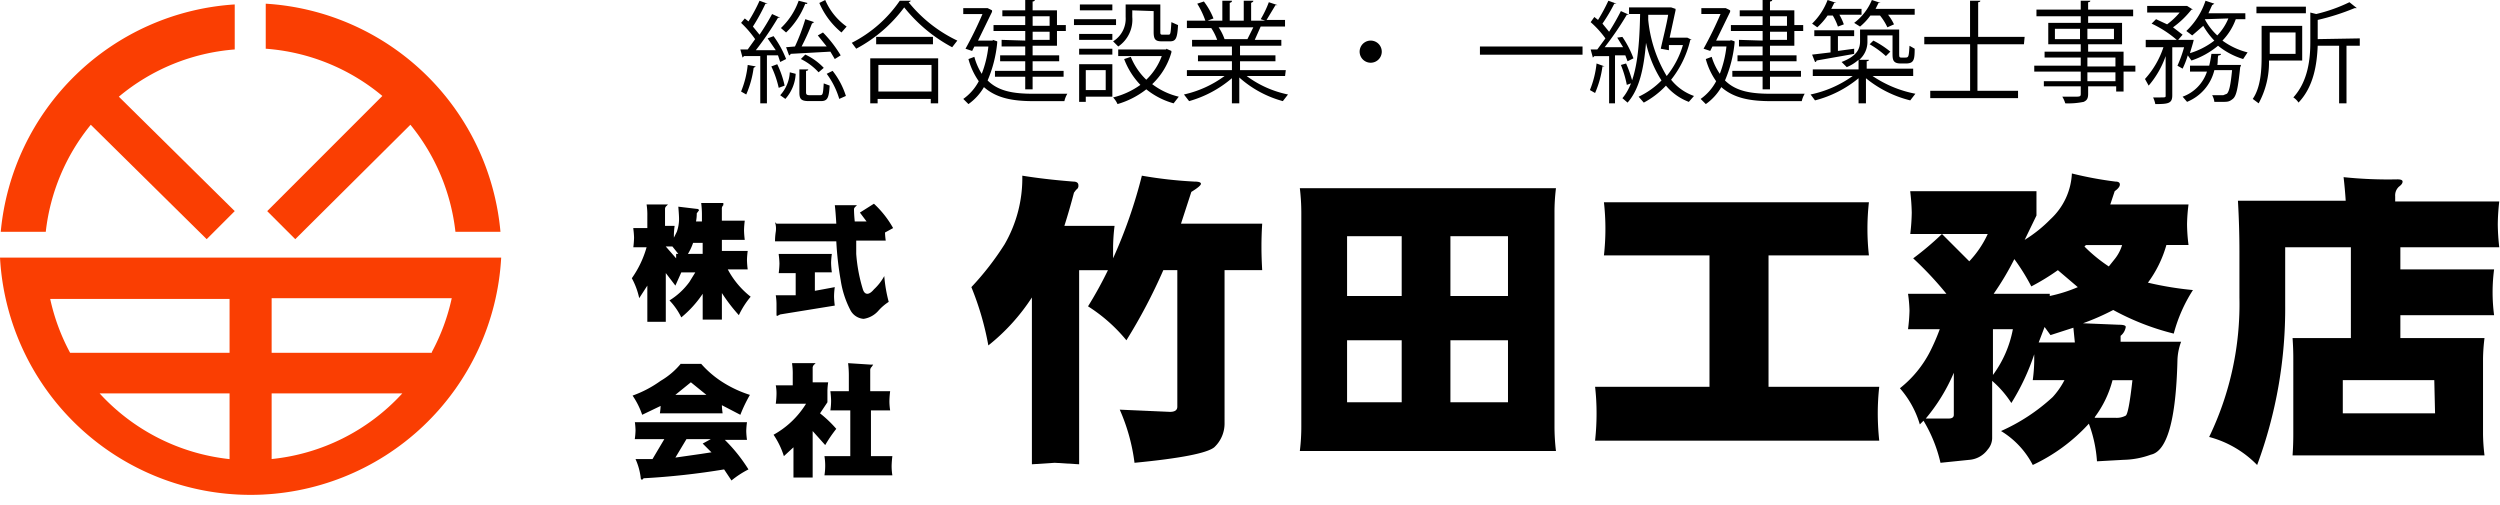<svg xmlns="http://www.w3.org/2000/svg" xmlns:xlink="http://www.w3.org/1999/xlink" width="290.45" height="58.682" viewBox="0 0 290.45 58.682">
  <defs>
    <clipPath id="clip-path">
      <rect id="長方形_79" data-name="長方形 79" width="58.227" height="58.219" fill="none"/>
    </clipPath>
    <clipPath id="clip-path-2">
      <rect id="長方形_81" data-name="長方形 81" width="290.45" height="58.682" fill="none"/>
    </clipPath>
  </defs>
  <g id="ヘッダーロゴ" transform="translate(-20.999 -33.659)">
    <g id="アートワーク_2" data-name="アートワーク 2" transform="translate(166.225 63)">
      <g id="グループ_11" data-name="グループ 11" transform="translate(-145.225 -29.341)">
        <g id="グループ_9" data-name="グループ 9" transform="translate(0 0.429)" clip-path="url(#clip-path)">
          <path id="パス_593" data-name="パス 593" d="M36.172,24.6l3.259,3.259L52.808,14.564A23.84,23.84,0,0,1,58.039,27H63.27A29.157,29.157,0,0,0,36,.5V5.731a23.84,23.84,0,0,1,13.549,5.488Z" transform="translate(-5.128 -0.5)" fill="#fa3e02"/>
          <path id="パス_594" data-name="パス 594" d="M53.082,34.9H0a29.157,29.157,0,0,0,58.227,0ZM26.67,58.311a23.925,23.925,0,0,1-15.093-7.632H26.67Zm0-12.349H8.147A23.754,23.754,0,0,1,5.831,39.7H26.67Zm4.888,12.349V50.679H46.736a23.84,23.84,0,0,1-15.264,7.632M50.166,45.962H31.558V39.616H52.482a23.754,23.754,0,0,1-2.315,6.26" transform="translate(0 -5.4)" fill="#fa3e02"/>
          <path id="パス_595" data-name="パス 595" d="M5.331,27.012a23.84,23.84,0,0,1,5.231-12.434L24.026,27.87l3.259-3.259L13.821,11.319A23.84,23.84,0,0,1,27.284,5.831V.6A29.157,29.157,0,0,0,.1,27.012Z" transform="translate(-0.014 -0.514)" fill="#fa3e02"/>
        </g>
        <g id="グループ_10" data-name="グループ 10" clip-path="url(#clip-path-2)">
          <path id="パス_596" data-name="パス 596" d="M85.772,30.416H87.4V29.044a7.8,7.8,0,0,0-.086-1.372H89.8l-.172.172a.429.429,0,0,0-.172.343v1.972h1.115a9.259,9.259,0,0,0-.086,1.029v.343l.343-.686a4.459,4.459,0,0,0,.257-1.458q0-.429-.086-1.458l2.144.257c.172,0,.257.086.257.172l-.257.343a4.819,4.819,0,0,1-.086.943h.686v-.772a10.89,10.89,0,0,0-.086-1.372h2.573v.257a.515.515,0,0,0-.172.429v1.372H98.72a10.377,10.377,0,0,0-.086,1.115,10.806,10.806,0,0,0,.086,1.115H96.062v1.286h3a9.519,9.519,0,0,0-.086,1.029,10.123,10.123,0,0,0,.086,1.115H96.748a9.947,9.947,0,0,0,2.658,3.173,9.776,9.776,0,0,0-1.372,2.144,20.068,20.068,0,0,1-1.972-2.573v3.087h-2.23v-3a12.606,12.606,0,0,1-2.487,2.744,7.718,7.718,0,0,0-1.372-1.972,8.147,8.147,0,0,0,2.315-2.144l.686-1.115H91.346L90.66,37.1l-1.115-1.458v5.66H87.4V37.1l-.943,1.458a8.49,8.49,0,0,0-.858-2.315,11.749,11.749,0,0,0,1.715-3.6H85.772a10.375,10.375,0,0,0,.086-1.115,9.434,9.434,0,0,0-.086-1.029m4.974,3.43v-.515H91l-.686-.858h-.772l1.2,1.372m3.087-.515V32.131H92.718a6.517,6.517,0,0,1-.6,1.286Z" transform="translate(-12.194 -3.918)"/>
          <path id="パス_597" data-name="パス 597" d="M105.172,29.915h6.946q-.086-1.458-.172-2.144h2.573l-.172.172a.515.515,0,0,0-.172.257q0,.6.086,1.458h1.372l-.772-1.029,1.629-1.029a11.491,11.491,0,0,1,2.23,2.83l-.943.515a8.318,8.318,0,0,0,.086.943h-3.43v1.544a18.609,18.609,0,0,0,.772,4.116q.171.515.515.515t.772-.515a6,6,0,0,0,1.2-1.544,16.722,16.722,0,0,0,.515,3,5.746,5.746,0,0,0-1.2,1.029,2.83,2.83,0,0,1-1.715.943,1.887,1.887,0,0,1-1.544-1.029,11.063,11.063,0,0,1-1.115-3.43,37.386,37.386,0,0,1-.515-4.545H105a6.792,6.792,0,0,1,.086-1.115A2.527,2.527,0,0,0,105,29.744m.429,3.687H111.6a9.261,9.261,0,0,0-.086,1.029,10.117,10.117,0,0,0,.086,1.115h-1.972v2.144l.943-.172,1.372-.257a7.917,7.917,0,0,0-.086,1.115,9.175,9.175,0,0,0,.086,1.029L105.6,40.463l-.343.172c-.086,0-.086-.086-.086-.172V39.434a6.774,6.774,0,0,0-.086-1.2H107.4V35.661h-1.972a10.375,10.375,0,0,0,.086-1.115,9.428,9.428,0,0,0-.086-1.029" transform="translate(-14.958 -3.932)"/>
          <path id="パス_598" data-name="パス 598" d="M91.274,49.286h2.4a11.663,11.663,0,0,0,2.658,2.23,13.463,13.463,0,0,0,3,1.372A17.149,17.149,0,0,0,98.22,55.2l-2.144-1.115a7.289,7.289,0,0,0,.086.943H88.873a8.145,8.145,0,0,0,.086-.858L86.815,55.2a9.091,9.091,0,0,0-1.115-2.23,13.121,13.121,0,0,0,3.259-1.715,8.747,8.747,0,0,0,2.4-2.058m-5.4,6.86H98.992a9.091,9.091,0,0,0-.086,1.029,8.746,8.746,0,0,0,.086,1.029H96.419a18.609,18.609,0,0,1,2.744,3.43,10.891,10.891,0,0,0-1.972,1.286l-.858-1.286a85.928,85.928,0,0,1-9.347,1.029l-.172.172c-.086,0-.172-.086-.172-.257a7.374,7.374,0,0,0-.6-2.144h1.972l1.372-2.315h-3.43A8.922,8.922,0,0,0,86.043,57a9.347,9.347,0,0,0-.086-1.029m8.918,3.6-1.029-1.029.943-.515H91.96l-1.286,2.144,3-.429,1.115-.172m-4.116-6.689h3.6l-1.8-1.458-1.8,1.458" transform="translate(-12.208 -7.009)"/>
          <path id="パス_599" data-name="パス 599" d="M107.115,49.2h2.573l-.172.172a.515.515,0,0,0-.172.429V51.43h1.8a8.232,8.232,0,0,0-.086.943v1.372l-.858,1.286a13.807,13.807,0,0,1,1.887,1.8,15.606,15.606,0,0,0-1.286,1.887l-1.458-1.629v5.4h-2.23V58.976L106,60.005a9.518,9.518,0,0,0-1.2-2.487,10.291,10.291,0,0,0,3.773-3.6h-3.516a9.836,9.836,0,0,0,.086-1.2,4.819,4.819,0,0,0-.086-.943h1.972v-1.2a7.848,7.848,0,0,0-.086-1.372m4.288,3.259h2.315V50.744a11.918,11.918,0,0,0-.086-1.544l2.658.172h.257l-.172.257a.515.515,0,0,0-.172.429v2.4h2.315a10.806,10.806,0,0,0-.086,1.115,6.792,6.792,0,0,0,.086,1.115h-2.23v5.317h2.487q-.071.555-.086,1.115a6.792,6.792,0,0,0,.086,1.115h-7.889a7.289,7.289,0,0,0,0-2.23h3V54.688H111.4a7.917,7.917,0,0,0,.086-1.115,10.809,10.809,0,0,0-.086-1.115" transform="translate(-14.929 -7.009)"/>
          <path id="パス_600" data-name="パス 600" d="M137.517,23.8q2.658.429,5.917.686c.429,0,.6.172.6.429a.515.515,0,0,1-.257.515l-.257.343q-.515,1.972-1.115,3.859h5.831a21.867,21.867,0,0,0-.171,2.487V33.4a56.943,56.943,0,0,0,3.344-9.6,50.167,50.167,0,0,0,6.089.686q.772,0,.772.257t-1.115.943l-1.2,3.687h9.433q-.086,1.372-.086,2.658t.086,2.744h-4.373V52.528a3.773,3.773,0,0,1-1.2,2.83q-1.286,1.029-9.262,1.8a22.038,22.038,0,0,0-1.715-6.174l5.831.257q.858,0,.858-.6V34.777H153.9a63.547,63.547,0,0,1-4.288,8.147,18.694,18.694,0,0,0-4.459-3.945,45.8,45.8,0,0,0,2.315-4.2H144.12V57.33l-2.83-.172-2.658.172V37.949a23.325,23.325,0,0,1-5.06,5.574,33.7,33.7,0,0,0-1.972-6.775,32.929,32.929,0,0,0,3.859-4.974,15.35,15.35,0,0,0,2.058-7.975" transform="translate(-18.747 -3.39)"/>
          <path id="パス_601" data-name="パス 601" d="M176.1,25.5h29.757a22.8,22.8,0,0,0-.171,2.83V53.2a24.224,24.224,0,0,0,.171,2.83H176.1a22.8,22.8,0,0,0,.172-2.83V28.33a24.221,24.221,0,0,0-.172-2.83m5.488,12.52h6.346V31.074h-6.346Zm6.346,5.145h-6.346v7.2h6.346Zm5.66-5.145h6.689V31.074h-6.689Zm6.689,5.145h-6.689v7.2h6.689Z" transform="translate(-25.086 -3.633)"/>
          <path id="パス_602" data-name="パス 602" d="M217.129,27.4h30.786a27.87,27.87,0,0,0,0,6.174H236.252V48.839h12.863a27.936,27.936,0,0,0-.172,3.087,30.313,30.313,0,0,0,.172,3.173H216.1a28.722,28.722,0,0,0,.172-3.173,26.45,26.45,0,0,0-.172-3.087h13.292V33.574H217.129a27.87,27.87,0,0,0,0-6.174" transform="translate(-30.785 -3.903)"/>
          <path id="パス_603" data-name="パス 603" d="M258.6,25.558h14.664v2.83l-1.372,2.83a15.693,15.693,0,0,0,3-2.4,7.718,7.718,0,0,0,2.487-5.317,42.621,42.621,0,0,0,5.059.943q.515,0,.515.343t-.6.772L281.84,27.1h9.09a20.077,20.077,0,0,0-.172,2.315,20.325,20.325,0,0,0,.172,2.4h-2.573a13.549,13.549,0,0,1-2.144,4.373,38.5,38.5,0,0,0,5.231.858,17.665,17.665,0,0,0-2.23,5.06,29.328,29.328,0,0,1-7.032-2.744,28.043,28.043,0,0,1-3.516,1.544l4.2.172q.772,0,.772.257a1.629,1.629,0,0,1-.6,1.029v.686h7.032a6.687,6.687,0,0,0-.429,2.23q-.257,10.291-3.087,10.891a9.776,9.776,0,0,1-3.173.6l-3.087.172a15.35,15.35,0,0,0-.943-4.373,20.667,20.667,0,0,1-6.517,4.8,9.948,9.948,0,0,0-3.687-3.945,22.039,22.039,0,0,0,6-3.945,9,9,0,0,0,1.372-1.972h-3.687a18.182,18.182,0,0,0,.172-2.23V44.51a26.326,26.326,0,0,1-2.658,5.66,11.92,11.92,0,0,0-2.23-2.573v6.689a2.058,2.058,0,0,1-.515,1.286,2.916,2.916,0,0,1-2.144,1.2l-3.344.343a16.637,16.637,0,0,0-1.972-4.888l-.429.429a11.148,11.148,0,0,0-2.315-4.2,12.949,12.949,0,0,0,3.516-4.288,24.264,24.264,0,0,0,1.115-2.573h-3.687a20.512,20.512,0,0,0,.172-2.144,15.865,15.865,0,0,0-.172-1.972H262.8a39.875,39.875,0,0,0-3.859-4.116,34.642,34.642,0,0,0,3.344-2.83l3.173,3.173a11.663,11.663,0,0,0,2.144-3.173h-9a23.591,23.591,0,0,0,.172-2.487,23.67,23.67,0,0,0-.172-2.4m5.06,21.01a21.1,21.1,0,0,1-3.259,5.317h2.658q.6,0,.6-.429Zm4.545-5.06v5.317a12.929,12.929,0,0,0,2.315-5.317Zm6.6-3.859a17.236,17.236,0,0,0,3.259-1.029l-2.315-1.972a26.494,26.494,0,0,1-3.087,1.887,23.926,23.926,0,0,0-1.972-3.173,32.758,32.758,0,0,1-2.4,4.03h6.517Zm-1.2,5.4h4.116l-.172-1.715-2.658.858-.686-.943-.686,1.8m5.317-11.148a17.664,17.664,0,0,0,2.83,2.315l.686-.858a4.8,4.8,0,0,0,.858-1.629h-4.2l-.172.172m1.2,19.9h2.4a2.23,2.23,0,0,0,1.2-.257q.343-.257.772-4.116H282.1a12.263,12.263,0,0,1-2.058,4.288" transform="translate(-36.668 -3.348)"/>
          <path id="パス_604" data-name="パス 604" d="M314.907,23.986a49.739,49.739,0,0,0,6.26.257q.6,0,.6.257c0,.172-.086.343-.429.6a1.372,1.372,0,0,0-.429,1.115v.6H333a25.3,25.3,0,0,0-.172,2.658A25.546,25.546,0,0,0,333,32.132H321.51v2.573H332.4a20.41,20.41,0,0,0,0,5.317H321.51V42.68h9.776a21.426,21.426,0,0,0-.172,2.4v8.747a22.045,22.045,0,0,0,.172,2.487h-22.3q.086-1.2.086-2.487V45.081q0-1.2-.086-2.4h6.775V32.132h-7.632v6.689a52.225,52.225,0,0,1-3.259,18.609,12.091,12.091,0,0,0-5.574-3.259,35.5,35.5,0,0,0,3.516-16.208V32.647q0-2.916-.172-5.917h12.52q-.086-1.372-.257-2.83m10.548,23.668H314.822v3.859h10.719Z" transform="translate(-42.637 -3.405)"/>
          <path id="パス_605" data-name="パス 605" d="M104.159,4.2a11.577,11.577,0,0,1,1.458,2.658l-.686.343-.257-.772h-1.286v5.574h-.772V6.517h-1.887l-.172.172-.257-.943h.858l.858-1.2a11.834,11.834,0,0,0-1.629-1.887l.429-.515.429.343a19.379,19.379,0,0,0,1.286-2.4l.943.343h-.257a22.9,22.9,0,0,1-1.458,2.658l.772.943a27.269,27.269,0,0,0,1.458-2.4l.943.429h-.257A35.931,35.931,0,0,1,102.1,5.831h2.315l-.943-1.372ZM102.1,7.718l-.257.172a11.491,11.491,0,0,1-.858,3.087l-.6-.343a11.062,11.062,0,0,0,.772-3.087Zm2.658,2.487a11.577,11.577,0,0,0-.858-2.487l.686-.257a10.977,10.977,0,0,1,.858,2.487Zm1.972-1.629a4.716,4.716,0,0,1-1.2,2.916l-.6-.429A4.288,4.288,0,0,0,106.046,8.4ZM108.1.343a.164.164,0,0,1-.257.086,9.261,9.261,0,0,1-2.23,3.344l-.6-.515A8.061,8.061,0,0,0,107.075.086ZM106.646,5.4a22.637,22.637,0,0,0,1.2-3.173l1.029.343-.257.172a27.188,27.188,0,0,1-1.2,2.658h2.916L109.3,4.116l.6-.343a14.321,14.321,0,0,1,2.058,2.658l-.686.429L110.762,6l-4.631.257a.172.172,0,0,1-.172.172l-.343-.943Zm1.286,5.317c0,.257.086.343.429.343h1.2c.343,0,.343-.172.429-1.372l.686.257c-.086,1.458-.257,1.8-1.029,1.8h-1.372c-.943,0-1.115-.257-1.115-1.029V8.061h1.029c0,.086-.086.172-.257.172ZM109.39,8.4a6.946,6.946,0,0,0-2.058-1.544l.515-.515a6.946,6.946,0,0,1,2.144,1.544Zm.772-8.4a7.289,7.289,0,0,0,2.487,3.087l-.6.686a9,9,0,0,1-2.573-3.43Zm1.629,11.491a9.262,9.262,0,0,0-1.458-2.916l.686-.343a9.09,9.09,0,0,1,1.544,2.916Z" transform="translate(-14.288)"/>
          <path id="パス_606" data-name="パス 606" d="M122.26.1A.343.343,0,0,1,122,.272a16.208,16.208,0,0,0,5.66,4.459l-.6.772A17.923,17.923,0,0,1,121.489.872a16.636,16.636,0,0,1-5.574,4.8l-.515-.686A15.007,15.007,0,0,0,120.974.1Zm-4.716,11.92V6.789h7.889V12.02h-.858v-.515H118.4v.515ZM118.23,4.3h6.6V5.16h-6.6Zm6.432,3.259h-6.174v3.087h6.174Z" transform="translate(-16.439 -0.014)"/>
          <path id="パス_607" data-name="パス 607" d="M133.93,4.631l.515.172v.172a14.664,14.664,0,0,1-1.115,4.373c1.286,1.286,3.087,1.544,5.317,1.544h3.945a2.916,2.916,0,0,0-.343.858h-3.6c-2.4,0-4.288-.343-5.746-1.629a6.26,6.26,0,0,1-1.8,1.972l-.6-.6a5.831,5.831,0,0,0,1.8-2.058,8.147,8.147,0,0,1-1.2-2.573l.686-.257a7.118,7.118,0,0,0,.858,1.972,12.52,12.52,0,0,0,.772-3.173h-1.629l-.257.515-.772-.257a43.589,43.589,0,0,0,1.972-4.03H130.5V.943h2.83l.515.257v.172l-1.629,3.344h1.715Zm3.773.086V3.6h-3.687V2.916H137.7V1.887h-2.658V1.2H137.7V0h1.115c0,.086-.086.172-.257.172V1.2h2.83V2.916h1.029V3.6h-1.029V5.317h-2.83V6.432h3.087v.686h-3.087V8.232h3.6v.686h-3.6v1.458H137.7V8.918h-3.516V8.232H137.7V7.118h-2.916V6.432H137.7V5.4h-2.744V4.631ZM138.561,3h1.972V1.887h-1.972Zm1.972.686h-1.972v.943h1.972Z" transform="translate(-18.59)"/>
          <path id="パス_608" data-name="パス 608" d="M150.388,3H145.5V2.315h4.888Zm-.429,4.545v3.773h-3.087v.6H146.1V7.546ZM146.1,4.03h3.859v.686H146.1Zm0,1.715h3.859v.686H146.1Zm3.859-4.459h-3.773V.6h3.773Zm-.772,6.946h-2.315v2.315h2.315Zm3.087-6.946v.772a3.773,3.773,0,0,1-1.629,3.43l-.6-.6a3.087,3.087,0,0,0,1.458-2.83V.6h4.03V3.773c0,.257,0,.343.257.343h.686c.257,0,.257-.172.343-1.458l.772.343c-.086,1.544-.257,1.887-.943,1.887H155.7c-.772,0-.943-.257-.943-1.115v-2.4Zm3.945,4.459.6.257v.172a8.147,8.147,0,0,1-2.23,3.687,8.233,8.233,0,0,0,3.087,1.458l-.6.772a8.833,8.833,0,0,1-3.173-1.629,9.862,9.862,0,0,1-3.344,1.715,2.744,2.744,0,0,0-.515-.772,9.176,9.176,0,0,0,3.173-1.458,8.833,8.833,0,0,1-1.887-3l.772-.257a7.632,7.632,0,0,0,1.8,2.658A7.289,7.289,0,0,0,155.7,6.6h-5.06V5.831h5.574Z" transform="translate(-20.727 -0.085)"/>
          <path id="パス_609" data-name="パス 609" d="M172.148,8.847h-4.459a12.091,12.091,0,0,0,4.8,2.144l-.6.772a12.52,12.52,0,0,1-5.059-2.744v3h-.858V9.1A13.121,13.121,0,0,1,161,11.763l-.6-.772a12.52,12.52,0,0,0,4.717-2.144h-4.374V8.161h5.231V7.132h-3.945V6.446h3.945V5.417h-4.631V4.645h2.916a6.346,6.346,0,0,0-.686-1.372h-2.83V2.415h2.144a9.691,9.691,0,0,0-.943-1.972l.772-.257a8.233,8.233,0,0,1,1.115,1.972l-.686.257h1.715V.1h1.115c0,.172-.086.172-.257.257V2.415h1.629V.1h1.115c0,.172-.172.172-.257.257V2.415h1.629l-.515-.172a12.006,12.006,0,0,0,.943-1.972l1.029.343h-.257L170,2.33h2.144V3.1h-2.83l-.686,1.544h3.087v.686h-4.8V6.446h4.116v.686h-4.116V8.161h5.317Zm-4.373-4.288.686-1.372h-4.03a6.089,6.089,0,0,1,.686,1.372h2.573Z" transform="translate(-22.85 -0.014)"/>
          <path id="パス_610" data-name="パス 610" d="M186.773,6.786A1.286,1.286,0,1,1,185.486,5.5a1.286,1.286,0,0,1,1.286,1.286" transform="translate(-26.24 -0.784)"/>
          <rect id="長方形_80" data-name="長方形 80" width="11.92" height="0.952" transform="translate(171.938 5.403)"/>
          <path id="パス_611" data-name="パス 611" d="M217.115,7.732h-.257A11.491,11.491,0,0,1,216,10.819l-.6-.343a11.233,11.233,0,0,0,.772-3.087Zm2.058-3.43a11.32,11.32,0,0,1,1.286,2.487l-.686.343-.257-.686h-1.2V12.02h-.686V6.532h-1.715l-.172.172-.257-.943h.772l.943-1.286a11.148,11.148,0,0,0-1.715-1.887l.429-.6.429.343a20.574,20.574,0,0,0,1.2-2.23l.943.343h-.257a19.12,19.12,0,0,1-1.372,2.315l.772.943A26.841,26.841,0,0,0,219,1.3l.943.429h-.257A35.5,35.5,0,0,1,217.115,5.5h2.144l-.686-1.115Zm.429,3.087a13.978,13.978,0,0,1,.772,2.23l-.686.257A12.435,12.435,0,0,0,219,7.561Zm7.118-3,.515.257h-.172a11.663,11.663,0,0,1-2.23,4.631,5.917,5.917,0,0,0,2.658,1.887l-.6.686a6.432,6.432,0,0,1-2.658-1.887,9.862,9.862,0,0,1-2.573,1.972l-.6-.686a9.176,9.176,0,0,0,2.658-1.887,13.378,13.378,0,0,1-1.8-4.373h0c-.257,3-.772,5.4-2.144,6.946l-.6-.515c1.629-1.887,1.972-5.488,2.058-9.776h-1.286V.872h4.888l.515.172v.172l-.686,3.173h1.972Zm-3.087,1.286c.257-1.2.686-2.83.858-3.945h-2.315v.6a15.607,15.607,0,0,0,2.144,6.517,10.29,10.29,0,0,0,1.887-3.6h-1.629v.6Z" transform="translate(-30.685 -0.014)"/>
          <path id="パス_612" data-name="パス 612" d="M233.83,4.631l.515.172v.172a14.664,14.664,0,0,1-1.115,4.373c1.286,1.286,3.087,1.544,5.317,1.544h3.945a2.915,2.915,0,0,0-.343.858h-3.6c-2.4,0-4.288-.343-5.746-1.629a6.26,6.26,0,0,1-1.8,1.972l-.6-.6a5.831,5.831,0,0,0,1.8-2.058A8.147,8.147,0,0,1,231,6.86l.686-.257a7.117,7.117,0,0,0,.943,1.972A12.606,12.606,0,0,0,233.4,5.4h-1.629l-.257.515-.772-.257a43.589,43.589,0,0,0,1.972-4.03h-2.23V.943h2.83l.515.257v.172L232.2,4.716h1.715Zm3.773.086V3.6h-3.687V2.916H237.6V1.887h-2.658V1.2H237.6V0h1.115c0,.086-.086.172-.257.172V1.2h2.83V2.916h1.029V3.6h-1.029V5.317h-2.83V6.432h3.087v.686h-3.087V8.232h3.6v.686h-3.6v1.458H237.6V8.918h-3.516V8.232H237.6V7.118h-2.916V6.432H237.6V5.4h-2.744V4.631ZM238.461,3h1.972V1.887h-1.972Zm1.972.686h-1.972v.943h1.972Z" transform="translate(-32.822)"/>
          <path id="パス_613" data-name="パス 613" d="M257.22,8.833H252.5a13.378,13.378,0,0,0,4.974,2.058l-.6.772a13.12,13.12,0,0,1-5.145-2.573v2.916h-.858V9.09a13.034,13.034,0,0,1-5.06,2.573l-.515-.686a12.949,12.949,0,0,0,4.888-2.144h-4.631V8.061h5.317V6.946A4.8,4.8,0,0,1,249.5,7.8l-.6-.6c1.8-.686,2.144-1.544,2.144-2.4V3.43h4.545V6.174c0,.429,0,.515.257.515h.429c.429,0,.429-.086.515-1.372l.6.343c0,1.286-.086,1.715-1.029,1.715h-.6c-.943,0-.943-.515-.943-1.2V4.116H251.9V4.8a2.744,2.744,0,0,1-.943,2.144h1.115c0,.086-.086.172-.257.172v.858h5.4Zm-8.747-5.746a6.516,6.516,0,0,0-.6-1.286h-.6a7.889,7.889,0,0,1-1.2,1.372l-.6-.429A7.546,7.546,0,0,0,247.272,0L248.3.343h-.257l-.343.686h3.516v.686h-2.573a6.173,6.173,0,0,1,.515,1.115ZM250.36,6.26l-4.374.772a.171.171,0,0,1-.171.172l-.343-.858,2.144-.257V4.2h-1.887V3.516h4.631V4.2h-1.887V5.917l1.887-.257Zm3.859-3.087a6.6,6.6,0,0,0-.858-1.372h-1.115a6.86,6.86,0,0,1-1.2,1.286l-.686-.429A6.431,6.431,0,0,0,252.418,0l1.029.343h-.257l-.343.686h4.545v.686H254.3a5.486,5.486,0,0,1,.686,1.115Zm-1.629,1.544A10.548,10.548,0,0,1,254.561,6l-.515.515a10.548,10.548,0,0,0-1.887-1.372Z" transform="translate(-34.944 0)"/>
          <path id="パス_614" data-name="パス 614" d="M272.277,5.16h-5.4v5.4h4.716v.858h-10.2v-.858h4.631V5.16H260.7V4.3h5.317V.1h1.2c0,.086-.086.172-.257.172V4.3h5.4Z" transform="translate(-37.138 -0.014)"/>
          <path id="パス_615" data-name="パス 615" d="M287.348,7.646v.686h-1.372v2.315h-.858v-.6H281.86v.858c0,.6-.172.772-.515.943a8.833,8.833,0,0,1-2.144.172,3.087,3.087,0,0,0-.343-.772h1.286c.772,0,.858,0,.858-.343v-.858h-4.288v-.6H281V8.332h-5.4V7.646H281V6.7h-4.2V6.017H281V5.16h-3.773V2.673H281V1.9h-5.145V1.129H281V.1h1.115c0,.086-.086.172-.257.172v.858h5.231V1.9H281.86v.772H285.8V5.16H281.86v.858h4.116V7.646ZM278,4.559h2.916v-1.2H278Zm6.86-1.2h-3.087v1.2h3.087Zm-3.087,4.373h3.259V6.7h-3.259Zm3.259.686h-3.259V9.447h3.259Z" transform="translate(-39.261 -0.014)"/>
          <path id="パス_616" data-name="パス 616" d="M302.263,2.244h-1.115A7.032,7.032,0,0,1,299.6,4.731,8.318,8.318,0,0,0,302.52,6.1l-.515.772a8.576,8.576,0,0,1-2.916-1.544A9.6,9.6,0,0,1,296,7.046l-.429-.6a9.953,9.953,0,0,1-.6,1.544l-.6-.343a14.573,14.573,0,0,0,.772-2.144h-1.372v5.574c0,.943-.429,1.029-1.972,1.029a3.087,3.087,0,0,0-.257-.772h.858c.515,0,.6,0,.6-.172V6.532a10.634,10.634,0,0,1-1.972,3.43L290.6,9.19A10.29,10.29,0,0,0,292.744,5.5h-2.058V4.645h3.6a12.435,12.435,0,0,0-2.916-1.887l.515-.515,1.286.6a8.575,8.575,0,0,0,1.458-1.372h-3.773V.7h4.631l.686.429H296a10.463,10.463,0,0,1-2.144,2.058l1.115.858-.515.6h1.8c0,.172-.343,1.2-.429,1.544a8.661,8.661,0,0,0,2.83-1.458,8.578,8.578,0,0,1-1.286-1.715L296.088,4.13l-.686-.515A8.49,8.49,0,0,0,297.632.1l1.029.343L298.4.615l-.429.943h4.288Zm-1.029,5.317h.515a.6.6,0,0,1-.086.257c-.257,2.4-.429,3.344-.858,3.687s-.6.343-1.286.343h-.858a2.058,2.058,0,0,0-.257-.772h1.286l.429-.172c.257-.257.429-.943.6-2.744h-2.058a5.317,5.317,0,0,1-3.173,3.687l-.515-.6a4.631,4.631,0,0,0,2.83-2.916h-1.972V7.646h2.23a12.7,12.7,0,0,0,.257-1.372h1.115c0,.086-.086.172-.257.172s-.086.772-.172,1.115h2.23Zm-3.6-5.317h-.086A6.945,6.945,0,0,0,299,4.13a6.259,6.259,0,0,0,1.286-1.972Z" transform="translate(-41.397 -0.014)"/>
          <path id="パス_617" data-name="パス 617" d="M310.946,7.075h-3.859a9.948,9.948,0,0,1-1.2,4.974l-.686-.515c.943-1.372,1.029-3.43,1.029-4.888v-3.6h4.716Zm.429-5.488h-5.746V.815h5.746Zm-1.2,2.23h-3V6.3h3Zm7.461.686V5.36h-1.544v6.689h-.858V5.36h-2.487c-.086,2.058-.429,4.716-2.23,6.6a2.058,2.058,0,0,0-.6-.6c1.715-1.887,1.972-4.459,1.972-6.432V1.5l.686.172A18.609,18.609,0,0,0,316.434.3l.858.686h-.257a26.756,26.756,0,0,1-4.288,1.372v2.23Z" transform="translate(-43.477 -0.043)"/>
        </g>
      </g>
    </g>
  </g>
</svg>
